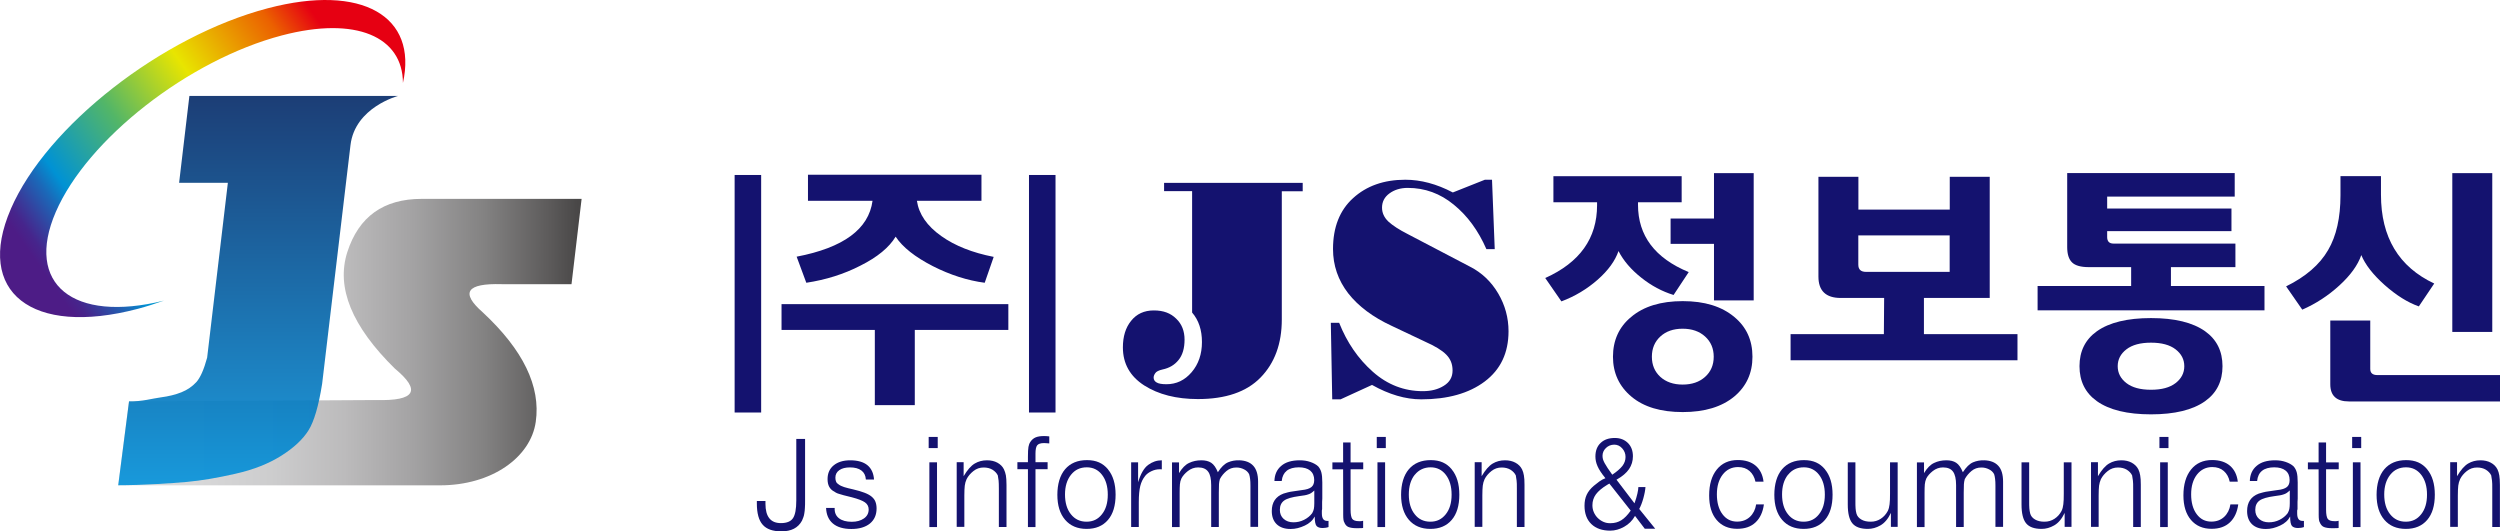 <?xml version="1.0" encoding="UTF-8"?>
<svg id="_레이어_2" data-name="레이어 2" xmlns="http://www.w3.org/2000/svg" xmlns:xlink="http://www.w3.org/1999/xlink" viewBox="0 0 284.6 60.49">
  <defs>
    <style>
      .cls-1 {
        fill: url(#_무제_그라디언트_261);
        opacity: .96;
      }

      .cls-2 {
        fill: url(#_무제_그라디언트_312);
      }

      .cls-3 {
        fill: url(#_무제_그라디언트_309);
        opacity: .89;
      }

      .cls-4 {
        fill: #14126f;
      }
    </style>
    <linearGradient id="_무제_그라디언트_312" data-name="무제 그라디언트 312" x1="4.33" y1="30.1" x2="38.76" y2="5.92" gradientUnits="userSpaceOnUse">
      <stop offset="0" stop-color="#4d1c86"/>
      <stop offset=".03" stop-color="#46258c"/>
      <stop offset=".07" stop-color="#363f9d"/>
      <stop offset=".13" stop-color="#1b68b8"/>
      <stop offset=".18" stop-color="#0092d4"/>
      <stop offset=".4" stop-color="#53b667"/>
      <stop offset=".63" stop-color="#e8e500"/>
      <stop offset=".89" stop-color="#eb6100"/>
      <stop offset="1" stop-color="#e60012"/>
    </linearGradient>
    <linearGradient id="_무제_그라디언트_261" data-name="무제 그라디언트 261" x1="13.45" y1="38.94" x2="66.21" y2="38.94" gradientUnits="userSpaceOnUse">
      <stop offset="0" stop-color="#dadadb"/>
      <stop offset=".17" stop-color="#d6d6d7"/>
      <stop offset=".33" stop-color="#cbcbcc"/>
      <stop offset=".49" stop-color="#b9b8b9"/>
      <stop offset=".64" stop-color="#9f9e9f"/>
      <stop offset=".79" stop-color="#7e7d7d"/>
      <stop offset=".93" stop-color="#565454"/>
      <stop offset=".99" stop-color="#424040"/>
    </linearGradient>
    <linearGradient id="_무제_그라디언트_309" data-name="무제 그라디언트 309" x1="29.37" y1="55.24" x2="29.37" y2="10.92" gradientUnits="userSpaceOnUse">
      <stop offset="0" stop-color="#0091db"/>
      <stop offset="1" stop-color="#002665"/>
    </linearGradient>
  </defs>
  <g id="_레이어_1-2" data-name="레이어 1">
    <g>
      <g>
        <path class="cls-4" d="m148.3,21.77h-2.38v14.6c0,2.76-.81,4.96-2.42,6.61-1.6,1.64-3.98,2.45-7.13,2.45-2.45,0-4.49-.52-6.11-1.55-1.62-1.04-2.43-2.49-2.43-4.33,0-1.25.31-2.26.94-3.03.62-.78,1.48-1.18,2.58-1.18s1.91.31,2.55.94c.64.61.95,1.41.95,2.39s-.23,1.76-.69,2.32c-.45.56-1.05.91-1.81,1.07-.44.1-.72.24-.84.43-.12.17-.18.34-.18.49,0,.24.11.43.34.56.23.14.6.2,1.12.2,1.13,0,2.08-.45,2.86-1.36.79-.92,1.18-2.07,1.18-3.44s-.37-2.49-1.12-3.36v-13.82h-3.19v-.94h15.78v.94Z"/>
        <path class="cls-4" d="m151.5,36.75h.95c.89,2.24,2.16,4.09,3.83,5.57,1.67,1.48,3.57,2.21,5.7,2.21.93,0,1.73-.2,2.38-.61.67-.41,1-.99,1-1.74s-.24-1.32-.72-1.81c-.48-.49-1.29-.98-2.42-1.48l-3.78-1.79c-2.16-1-3.81-2.24-4.96-3.71-1.15-1.49-1.73-3.17-1.73-5.04,0-2.48.76-4.41,2.28-5.79,1.53-1.4,3.52-2.1,5.95-2.1,1.76,0,3.57.48,5.41,1.45l3.65-1.45h.81l.31,7.9h-.95c-.92-2.11-2.16-3.8-3.71-5.06-1.54-1.27-3.29-1.91-5.24-1.91-.82,0-1.52.21-2.09.63-.56.41-.84.95-.84,1.62,0,.59.24,1.12.72,1.58.49.45,1.24.94,2.25,1.45l7.03,3.68c1.36.69,2.43,1.71,3.22,3.05.79,1.34,1.18,2.78,1.18,4.31,0,2.45-.9,4.36-2.71,5.72-1.8,1.35-4.21,2.03-7.23,2.03-1.8,0-3.66-.55-5.6-1.64l-3.58,1.64h-.95l-.16-8.72Z"/>
      </g>
      <g>
        <g>
          <path class="cls-4" d="m86.65,46.96h-3.02v-27.04h3.02v27.04Z"/>
          <path class="cls-4" d="m114.79,37.56h-10.65v8.56h-4.55v-8.56h-10.62v-2.94h25.82v2.94Zm-1.67-8.31l-1.02,2.94c-1.96-.26-3.93-.89-5.9-1.89-2.03-1.04-3.45-2.16-4.24-3.36-.73,1.22-2.07,2.33-4.01,3.3-1.86.96-3.92,1.61-6.16,1.95l-1.1-2.97c5.33-1.02,8.21-3.14,8.64-6.36h-7.35v-2.97h19.75v2.97h-7.35c.23,1.53,1.15,2.86,2.77,4.01,1.56,1.11,3.55,1.9,5.96,2.37Z"/>
          <path class="cls-4" d="m120.16,46.96h-3.02v-27.04h3.02v27.04Z"/>
          <path class="cls-4" d="m192.24,30.98l-1.72,2.6c-1.3-.4-2.53-1.05-3.69-1.98-1.16-.92-2.02-1.93-2.58-3.02-.38,1.11-1.17,2.2-2.37,3.26-1.21,1.06-2.58,1.89-4.13,2.47l-1.84-2.66c3.94-1.77,5.9-4.53,5.9-8.28v-.34h-4.97v-2.97h14.6v2.97h-4.97v.28c0,3.52,1.92,6.07,5.76,7.66Zm7.26,9.63c0,1.86-.69,3.37-2.06,4.52-1.43,1.19-3.39,1.78-5.88,1.78s-4.43-.58-5.83-1.75c-1.4-1.17-2.11-2.69-2.11-4.55s.69-3.39,2.06-4.52c1.43-1.21,3.39-1.81,5.88-1.81s4.44.6,5.88,1.81c1.37,1.13,2.06,2.64,2.06,4.52Zm-4.41,0c0-.94-.33-1.71-.98-2.3-.65-.59-1.5-.89-2.56-.89s-1.9.3-2.54.89c-.64.59-.96,1.36-.96,2.3s.32,1.7.96,2.29c.64.58,1.49.88,2.54.88s1.91-.29,2.56-.88c.65-.58.98-1.35.98-2.29Zm4.55-6.41h-4.52v-6.44h-4.94v-2.88h4.94v-5.17h4.52v14.49Z"/>
          <path class="cls-4" d="m229.66,41.01h-25.82v-2.97h10.62l.03-4.12h-4.94c-1.69,0-2.54-.81-2.54-2.43v-11.36h4.55v3.73h10.4v-3.73h4.55v13.79h-7.49v4.12h10.65v2.97Zm-7.71-10.06v-4.15h-10.4v3.33c0,.55.29.82.88.82h9.52Z"/>
          <path class="cls-4" d="m257.78,35.33h-25.82v-2.77h10.65v-2.15h-4.83c-.9,0-1.54-.18-1.9-.54-.37-.36-.55-.94-.55-1.75v-8.42h19.07v2.68h-14.52v1.36h14.15v2.57h-14.15v.68c0,.49.24.74.73.74h13.87v2.68h-7.34v2.15h10.65v2.77Zm-4.77,6.36c0,1.71-.66,3.04-1.98,3.98-1.41,1-3.47,1.5-6.16,1.5s-4.75-.5-6.16-1.5c-1.32-.94-1.98-2.27-1.98-3.98s.66-3.04,1.98-3.98c1.41-1,3.47-1.5,6.16-1.5s4.75.5,6.16,1.5c1.32.94,1.98,2.27,1.98,3.98Zm-4.35,0c0-.77-.33-1.41-.99-1.92-.66-.51-1.59-.76-2.8-.76s-2.14.25-2.8.76c-.66.51-.99,1.15-.99,1.92s.33,1.41.99,1.92c.66.51,1.59.76,2.8.76s2.14-.25,2.8-.76c.66-.51.99-1.15.99-1.92Z"/>
          <path class="cls-4" d="m277.11,32.28l-1.75,2.6c-1.28-.45-2.58-1.27-3.9-2.44-1.32-1.18-2.2-2.31-2.65-3.4-.4,1.15-1.23,2.3-2.5,3.46-1.27,1.16-2.68,2.08-4.22,2.75l-1.84-2.65c2.22-1.09,3.82-2.47,4.78-4.13.94-1.6,1.41-3.68,1.41-6.24v-2.18h4.61v2.12c0,4.84,2.02,8.21,6.07,10.11Zm7.49,13.42h-17.2c-1.41,0-2.12-.65-2.12-1.95v-7.26h4.55v5.51c0,.47.27.7.82.7h13.96v3Zm-.88-7.91h-4.55v-18.08h4.55v18.08Z"/>
        </g>
        <g>
          <path class="cls-4" d="m91.65,49.98v6.99c0,.33,0,.61-.02.84-.01.23-.03.43-.06.59-.02.18-.06.33-.11.47-.04.13-.1.27-.16.4-.22.41-.53.72-.92.92-.39.2-.87.3-1.43.3-.97,0-1.68-.25-2.12-.75-.45-.5-.67-1.31-.67-2.43v-.28h.98v.33c0,.73.15,1.28.44,1.64.29.37.73.55,1.32.55.67,0,1.13-.19,1.38-.57.25-.38.37-1.05.37-2v-7.01h1Z"/>
          <path class="cls-4" d="m98.57,54.58c-.03-.45-.2-.79-.51-1.02-.32-.24-.75-.35-1.3-.35-.51,0-.91.1-1.21.31-.3.21-.45.49-.45.86,0,.18.03.33.08.45.05.13.16.24.31.33.14.11.35.2.61.29.26.08.6.17,1.02.26.52.12.95.25,1.29.38.34.13.62.28.82.45.2.17.35.36.43.58.08.21.13.47.13.76,0,.73-.25,1.3-.76,1.72-.51.41-1.21.62-2.11.62s-1.62-.21-2.11-.63c-.49-.42-.74-1.01-.77-1.77h.98c-.03.52.14.91.49,1.18.35.27.84.4,1.46.4.56,0,1.02-.13,1.38-.38.36-.25.54-.6.54-1.02,0-.34-.14-.61-.42-.81-.28-.2-.78-.39-1.5-.58-.39-.1-.7-.18-.92-.23-.22-.06-.39-.11-.51-.15-.13-.04-.23-.07-.3-.11-.08-.04-.16-.08-.25-.15-.27-.13-.46-.32-.59-.55-.13-.24-.19-.53-.19-.88,0-.66.23-1.18.69-1.56.46-.38,1.09-.58,1.89-.58.85,0,1.51.19,1.96.56.45.37.7.92.75,1.63h-.92Z"/>
          <path class="cls-4" d="m106.75,49.74v1.27h-1.03v-1.27h1.03Zm-.08,2.89v7.37h-.87v-7.37h.87Z"/>
          <path class="cls-4" d="m109.7,52.63v1.58c.42-.71.84-1.19,1.26-1.44.42-.25.89-.37,1.4-.37.45,0,.85.09,1.18.27.33.18.59.43.75.76.1.21.17.44.22.69.04.25.07.6.07,1.08v4.79h-.87v-4.36c0-.42-.01-.73-.03-.92-.02-.2-.05-.39-.09-.59-.13-.27-.34-.48-.61-.65-.27-.16-.6-.25-1-.25-.44,0-.82.13-1.16.4-.34.27-.6.57-.78.92-.11.24-.18.49-.21.74-.03.25-.05.63-.05,1.13v3.57h-.87v-7.36h.78Z"/>
          <path class="cls-4" d="m117.88,52.62h1.38v.79h-1.38v6.59h-.86v-6.59h-1.2v-.79h1.2v-.62c0-.53.02-.91.06-1.13.04-.22.11-.41.22-.57.16-.24.36-.41.6-.51.24-.1.55-.15.96-.15.09,0,.18,0,.28.01.1,0,.2.02.31.03v.8s-.12,0-.24-.02c-.13-.01-.24-.02-.35-.02-.4,0-.66.09-.79.26-.13.17-.19.49-.19.94v.98Z"/>
          <path class="cls-4" d="m126.13,53.43c.58.7.87,1.66.87,2.89s-.29,2.2-.87,2.87c-.58.68-1.39,1.02-2.43,1.02s-1.86-.35-2.45-1.04c-.59-.69-.88-1.64-.88-2.84s.29-2.22.88-2.91c.59-.69,1.42-1.04,2.49-1.04s1.81.35,2.39,1.04Zm-4.21.62c-.45.57-.68,1.31-.68,2.24s.22,1.69.67,2.25c.45.57,1.04.85,1.78.85s1.31-.28,1.75-.84c.45-.56.67-1.3.67-2.24s-.22-1.69-.66-2.26c-.44-.57-1.02-.85-1.73-.85-.75,0-1.35.28-1.8.85Z"/>
          <path class="cls-4" d="m132.27,53.43c-.13,0-.2-.01-.23-.01-.33,0-.64.07-.94.21-.3.14-.54.31-.72.53-.27.33-.46.72-.57,1.16-.11.45-.17,1.06-.17,1.83v2.84h-.87v-7.36h.79v2.27c.29-.96.67-1.62,1.14-1.97.47-.35.99-.53,1.56-.53v1.03Z"/>
          <path class="cls-4" d="m134.22,52.63v1.23c.35-.58.73-.97,1.15-1.16.42-.2.88-.3,1.39-.3.45,0,.83.09,1.12.28.29.19.55.55.76,1.08.37-.58.76-.96,1.16-1.13.4-.17.84-.25,1.32-.23.67.03,1.19.23,1.55.62.36.39.55,1,.55,1.82v5.14h-.87v-4.68c0-.31-.01-.58-.04-.79-.03-.22-.06-.39-.11-.53-.12-.23-.31-.42-.58-.55-.27-.14-.56-.21-.87-.21-.44,0-.81.13-1.13.4-.32.27-.57.57-.75.92-.05.19-.09.38-.1.57-.01.19-.02.51-.02.97v3.91h-.87v-4.76c0-.71-.11-1.23-.35-1.54-.23-.32-.61-.48-1.14-.48-.43,0-.81.14-1.16.41-.34.27-.59.55-.74.85-.09.19-.15.41-.17.66-.02.25-.03.57-.03.96v3.91h-.87v-7.36h.79Z"/>
          <path class="cls-4" d="m151.24,59.29v.71c-.11.04-.21.06-.32.08-.11.02-.22.03-.35.03-.32,0-.55-.08-.69-.23-.14-.16-.21-.52-.21-1.08-.11.21-.26.41-.46.59-.2.18-.43.33-.67.44-.26.12-.53.22-.8.29-.28.07-.55.1-.82.1-.68,0-1.2-.18-1.58-.54-.37-.36-.56-.86-.56-1.5,0-.5.11-.91.33-1.24.22-.33.55-.58,1-.75.13-.04.3-.09.49-.14.2-.05.39-.09.58-.11l1.03-.15c.51-.05.87-.17,1.08-.34.21-.17.32-.44.32-.8,0-.47-.16-.83-.46-1.08-.31-.25-.74-.37-1.3-.37s-1.05.13-1.37.39c-.32.26-.52.65-.57,1.17h-.83c.02-.72.27-1.3.77-1.72.49-.43,1.2-.64,2.12-.64.43,0,.83.06,1.2.19.37.13.67.29.9.51.16.19.28.41.35.67.07.26.11.64.11,1.14,0,.24,0,.51,0,.8,0,.3,0,.64,0,1.04,0,.13-.02.26-.02.38,0,.12,0,.23,0,.33v.49c-.02.06-.03.12-.03.17,0,.05,0,.11,0,.16,0,.04,0,.08,0,.11,0,.03,0,.05,0,.06,0,.29.05.5.15.64.1.14.25.21.47.21h.17Zm-1.62-3.45c-.13.12-.25.22-.36.29-.11.07-.22.12-.33.15-.12.05-.27.08-.43.11-.16.03-.37.06-.62.09-.8.11-1.37.27-1.69.5-.32.23-.49.58-.49,1.06,0,.43.14.77.43,1.03.29.26.66.39,1.11.39.43,0,.83-.09,1.21-.28.38-.19.69-.44.93-.76.1-.18.16-.34.19-.49.03-.15.05-.37.05-.64v-1.44Z"/>
          <path class="cls-4" d="m155.19,52.63v.79h-1.44v4.61c0,.52.07.86.19,1.04.13.17.38.26.76.26h.17c.05,0,.1,0,.13-.01.05,0,.08-.01.11-.02.03,0,.05-.01.07-.02v.82c-.05,0-.11.02-.16.02-.05,0-.11,0-.16,0-.06,0-.13.01-.19.01h-.23c-.41,0-.72-.05-.94-.14-.21-.09-.37-.27-.47-.54-.04-.05-.07-.15-.09-.29-.02-.14-.03-.33-.03-.56v-.44s-.01-4.73-.01-4.73h-1.22v-.79h1.22v-2.27h.85v2.27h1.44Z"/>
          <path class="cls-4" d="m157.76,49.74v1.27h-1.03v-1.27h1.03Zm-.08,2.89v7.37h-.87v-7.37h.87Z"/>
          <path class="cls-4" d="m165.26,53.43c.58.7.87,1.66.87,2.89s-.29,2.2-.87,2.87c-.58.68-1.39,1.02-2.43,1.02s-1.86-.35-2.45-1.04c-.59-.69-.88-1.64-.88-2.84s.29-2.22.88-2.91c.59-.69,1.42-1.04,2.49-1.04s1.81.35,2.39,1.04Zm-4.21.62c-.45.57-.67,1.31-.67,2.24s.22,1.69.67,2.25c.44.57,1.04.85,1.78.85s1.3-.28,1.75-.84c.45-.56.67-1.3.67-2.24s-.22-1.69-.66-2.26c-.44-.57-1.02-.85-1.73-.85s-1.35.28-1.8.85Z"/>
          <path class="cls-4" d="m168.67,52.63v1.58c.42-.71.84-1.19,1.26-1.44.42-.25.89-.37,1.4-.37.45,0,.85.09,1.18.27.34.18.59.43.76.76.1.21.17.44.21.69.05.25.07.6.07,1.08v4.79h-.87v-4.36c0-.42,0-.73-.03-.92-.02-.2-.05-.39-.09-.59-.13-.27-.34-.48-.61-.65-.27-.16-.6-.25-1-.25-.44,0-.82.13-1.16.4-.34.27-.6.57-.78.92-.11.24-.18.49-.21.74-.03.25-.05.63-.05,1.13v3.57h-.87v-7.36h.78Z"/>
          <path class="cls-4" d="m187.32,55.44c-.01.18-.04.38-.08.6-.04.22-.1.45-.16.68-.06.23-.14.45-.22.67-.08.21-.17.4-.25.55l1.82,2.25h-1.19l-1.11-1.46c-.3.54-.72.95-1.24,1.24-.52.29-1.05.44-1.58.44-.91,0-1.63-.25-2.15-.75-.52-.5-.78-1.2-.78-2.09,0-.47.08-.89.25-1.25.17-.36.43-.69.79-1,.22-.18.43-.35.65-.51.22-.16.45-.28.69-.37-.43-.53-.73-.98-.89-1.35-.17-.37-.25-.75-.25-1.12,0-.66.2-1.18.6-1.55.4-.38.93-.56,1.61-.56.61,0,1.1.19,1.49.57.38.38.57.88.57,1.52,0,.53-.15,1.02-.44,1.45-.29.43-.77.84-1.43,1.21l2.05,2.69c.15-.42.26-.79.33-1.11.07-.32.11-.57.11-.74h.82Zm-4.11-.39c-.08.04-.15.08-.21.12-.62.37-1.05.74-1.32,1.1-.26.36-.4.77-.4,1.24,0,.29.05.55.16.8.11.25.25.46.44.65.19.19.41.34.66.45.25.11.52.16.8.15.46,0,.86-.11,1.22-.33.36-.22.72-.59,1.08-1.1l-2.43-3.08Zm-.39-4.05c-.26.25-.39.55-.39.89,0,.13.02.26.05.39.04.13.1.27.19.44.09.16.2.35.34.56.14.21.31.46.53.76.51-.34.89-.67,1.14-.98.25-.32.37-.66.37-1.04s-.13-.7-.38-.98c-.25-.28-.55-.42-.9-.42-.37,0-.69.13-.95.38Z"/>
          <path class="cls-4" d="m200.8,57.44c-.12.86-.43,1.54-.95,2.03-.52.49-1.21.73-2.09.73-.99,0-1.77-.34-2.34-1.01-.57-.67-.85-1.6-.85-2.79,0-1.25.29-2.23.87-2.95.58-.72,1.38-1.08,2.39-1.08.86,0,1.54.22,2.04.65.5.43.8,1.04.89,1.81h-.92c-.11-.51-.33-.91-.67-1.21-.34-.3-.78-.45-1.31-.45-.72,0-1.31.29-1.75.86-.44.57-.66,1.32-.66,2.25s.21,1.69.63,2.25c.42.57.98.85,1.67.85.59,0,1.07-.18,1.46-.54.38-.36.62-.83.71-1.42h.88Z"/>
          <path class="cls-4" d="m207.75,53.43c.58.7.87,1.66.87,2.89s-.29,2.2-.87,2.87c-.58.68-1.39,1.02-2.43,1.02s-1.86-.35-2.45-1.04c-.59-.69-.88-1.64-.88-2.84s.29-2.22.88-2.91c.59-.69,1.42-1.04,2.49-1.04s1.81.35,2.39,1.04Zm-4.21.62c-.45.57-.67,1.31-.67,2.24s.22,1.69.67,2.25c.45.57,1.04.85,1.78.85s1.31-.28,1.75-.84c.45-.56.67-1.3.67-2.24s-.22-1.69-.66-2.26c-.44-.57-1.02-.85-1.73-.85-.75,0-1.35.28-1.8.85Z"/>
          <path class="cls-4" d="m216.03,52.62v7.36h-.77v-1.59c-.32.68-.72,1.15-1.19,1.42-.47.27-.95.4-1.43.4-.83,0-1.42-.21-1.77-.64-.35-.43-.52-1.14-.52-2.14v-4.8h.87v4.37c0,.38,0,.68.02.88.01.21.05.4.1.59.08.28.26.5.55.67.28.17.64.25,1.07.25s.8-.11,1.14-.33c.34-.22.61-.52.81-.9.1-.21.17-.47.2-.76.04-.29.05-.69.05-1.2v-3.57h.87Z"/>
          <path class="cls-4" d="m219.03,52.63v1.23c.35-.58.73-.97,1.15-1.16.42-.2.88-.3,1.39-.3.46,0,.83.09,1.12.28.29.19.55.55.76,1.08.38-.58.76-.96,1.16-1.13.4-.17.84-.25,1.32-.23.67.03,1.19.23,1.55.62.37.39.55,1,.55,1.82v5.14h-.87v-4.68c0-.31-.01-.58-.04-.79-.03-.22-.06-.39-.11-.53-.12-.23-.31-.42-.58-.55-.27-.14-.56-.21-.87-.21-.44,0-.81.13-1.13.4s-.57.57-.76.92c-.05.19-.09.38-.1.57-.01.19-.02.51-.02.97v3.91h-.87v-4.76c0-.71-.12-1.23-.35-1.54-.23-.32-.61-.48-1.14-.48-.43,0-.81.14-1.16.41-.34.27-.59.55-.74.85-.09.19-.14.41-.17.66-.02.25-.03.57-.03.96v3.91h-.87v-7.36h.79Z"/>
          <path class="cls-4" d="m235.82,52.62v7.36h-.78v-1.59c-.32.68-.72,1.15-1.19,1.42-.47.27-.95.4-1.43.4-.83,0-1.42-.21-1.77-.64-.35-.43-.52-1.14-.52-2.14v-4.8h.87v4.37c0,.38,0,.68.02.88.02.21.05.4.1.59.08.28.26.5.55.67.29.17.64.25,1.07.25s.8-.11,1.14-.33c.34-.22.61-.52.81-.9.1-.21.17-.47.2-.76.04-.29.05-.69.05-1.2v-3.57h.87Z"/>
          <path class="cls-4" d="m238.83,52.63v1.58c.42-.71.84-1.19,1.26-1.44.42-.25.89-.37,1.4-.37.46,0,.85.09,1.18.27.33.18.59.43.76.76.1.21.17.44.21.69.05.25.07.6.07,1.08v4.79h-.87v-4.36c0-.42,0-.73-.03-.92-.02-.2-.05-.39-.09-.59-.13-.27-.34-.48-.61-.65-.27-.16-.6-.25-1-.25-.44,0-.82.13-1.16.4-.34.27-.6.57-.78.92-.11.24-.17.49-.21.74-.03.25-.05.63-.05,1.13v3.57h-.87v-7.36h.78Z"/>
          <path class="cls-4" d="m246.86,49.74v1.27h-1.03v-1.27h1.03Zm-.08,2.89v7.37h-.87v-7.37h.87Z"/>
          <path class="cls-4" d="m254.8,57.44c-.12.86-.43,1.54-.95,2.03-.52.49-1.21.73-2.09.73-.99,0-1.77-.34-2.34-1.01-.57-.67-.86-1.6-.86-2.79,0-1.25.29-2.23.87-2.95.58-.72,1.38-1.08,2.39-1.08.85,0,1.54.22,2.04.65.5.43.8,1.04.89,1.81h-.92c-.11-.51-.33-.91-.67-1.21-.34-.3-.78-.45-1.31-.45-.72,0-1.3.29-1.75.86-.44.57-.66,1.32-.66,2.25s.21,1.69.63,2.25c.42.57.97.85,1.67.85.59,0,1.07-.18,1.46-.54.38-.36.62-.83.71-1.42h.88Z"/>
          <path class="cls-4" d="m262.28,59.29v.71c-.11.04-.21.06-.32.08-.11.02-.22.03-.35.03-.32,0-.55-.08-.69-.23-.14-.16-.21-.52-.21-1.08-.11.21-.26.41-.46.59-.2.18-.43.33-.68.44-.26.12-.52.22-.8.29-.28.07-.55.1-.82.1-.68,0-1.2-.18-1.58-.54-.37-.36-.56-.86-.56-1.5,0-.5.11-.91.33-1.24.22-.33.55-.58,1-.75.13-.04.3-.09.5-.14.2-.05.39-.09.58-.11l1.03-.15c.51-.05.87-.17,1.08-.34.22-.17.32-.44.32-.8,0-.47-.15-.83-.46-1.08-.31-.25-.74-.37-1.3-.37s-1.05.13-1.37.39c-.33.26-.52.65-.57,1.17h-.83c.02-.72.27-1.3.77-1.72.49-.43,1.2-.64,2.12-.64.43,0,.83.06,1.2.19.37.13.67.29.9.51.16.19.28.41.35.67.07.26.11.64.11,1.14,0,.24,0,.51,0,.8,0,.3,0,.64,0,1.04,0,.13-.01.26-.02.38,0,.12,0,.23,0,.33v.49c-.02.06-.03.12-.04.17,0,.05,0,.11,0,.16,0,.04,0,.08,0,.11,0,.03,0,.05,0,.06,0,.29.05.5.15.64.1.14.25.21.47.21h.17Zm-1.62-3.45c-.13.12-.25.22-.36.29-.11.07-.22.12-.33.15-.13.05-.27.08-.43.11-.16.03-.37.06-.62.09-.8.11-1.37.27-1.69.5-.32.23-.49.58-.49,1.06,0,.43.14.77.43,1.03.29.26.66.39,1.12.39.43,0,.83-.09,1.21-.28.38-.19.69-.44.93-.76.1-.18.16-.34.19-.49.03-.15.05-.37.05-.64v-1.44Z"/>
          <path class="cls-4" d="m266.24,52.63v.79h-1.44v4.61c0,.52.07.86.19,1.04.13.17.38.26.76.26h.17c.05,0,.1,0,.13-.01.04,0,.08-.01.11-.02.03,0,.05-.01.07-.02v.82c-.05,0-.11.02-.16.02-.05,0-.11,0-.16,0-.06,0-.13.01-.19.01h-.23c-.41,0-.72-.05-.94-.14-.21-.09-.37-.27-.47-.54-.04-.05-.07-.15-.09-.29-.02-.14-.03-.33-.03-.56v-.44s-.01-4.73-.01-4.73h-1.22v-.79h1.22v-2.27h.85v2.27h1.44Z"/>
          <path class="cls-4" d="m268.8,49.74v1.27h-1.03v-1.27h1.03Zm-.08,2.89v7.37h-.87v-7.37h.87Z"/>
          <path class="cls-4" d="m276.31,53.43c.58.7.87,1.66.87,2.89s-.29,2.2-.87,2.87c-.58.68-1.39,1.02-2.43,1.02s-1.86-.35-2.45-1.04c-.59-.69-.88-1.64-.88-2.84s.29-2.22.88-2.91c.59-.69,1.42-1.04,2.49-1.04s1.81.35,2.39,1.04Zm-4.21.62c-.45.57-.68,1.31-.68,2.24s.22,1.69.67,2.25c.45.57,1.04.85,1.78.85s1.31-.28,1.75-.84c.45-.56.67-1.3.67-2.24s-.22-1.69-.66-2.26c-.44-.57-1.02-.85-1.73-.85-.75,0-1.35.28-1.8.85Z"/>
          <path class="cls-4" d="m279.71,52.63v1.58c.42-.71.84-1.19,1.26-1.44.42-.25.89-.37,1.4-.37.45,0,.85.09,1.18.27.34.18.59.43.76.76.1.21.17.44.21.69.04.25.07.6.07,1.08v4.79h-.87v-4.36c0-.42,0-.73-.03-.92-.02-.2-.05-.39-.09-.59-.13-.27-.34-.48-.61-.65-.27-.16-.6-.25-1-.25-.44,0-.82.13-1.16.4-.34.27-.6.57-.77.92-.11.24-.18.49-.21.74-.03.25-.05.63-.05,1.13v3.57h-.87v-7.36h.77Z"/>
        </g>
      </g>
      <g>
        <path class="cls-2" d="m1.23,23.79C5.32,14.34,18.42,4.11,30.49.94c10.78-2.83,17.07.94,15.38,8.5-.02-5.25-5.33-7.63-13.77-5.41C21.48,6.82,9.95,15.82,6.35,24.13c-3.55,8.2,1.96,12.66,12.32,10.09-1,.35-2,.68-2.99.94-12.07,3.17-18.54-1.92-14.45-11.36Z"/>
        <path class="cls-1" d="m65.05,32.35h-7.91c-4.03-.12-4.76.95-2.18,3.21,4.6,4.28,6.61,8.43,6.03,12.46-.57,4.04-5,7.23-10.9,7.23H13.45l1.23-9.55,28.15-.16c4.44.12,5.15-1.07,2.13-3.57-4.91-4.82-6.72-9.24-5.42-13.28,1.3-4.03,4.12-6.05,8.46-6.05h18.21l-1.15,9.71Z"/>
        <path class="cls-3" d="m21.56,10.92l-1.17,9.89h5.55l-2.36,19.91c-.37,1.36-.78,2.28-1.23,2.78-.46.5-1.02.88-1.68,1.15-.67.27-1.46.47-2.39.59-.92.12-2.09.48-3.59.45l-1.23,9.55c2.68,0,6.2-.23,7.83-.38,1.63-.15,3.47-.46,5.52-.93,2.05-.46,3.78-1.15,5.21-2.05,1.43-.9,2.46-1.87,3.1-2.89.64-1.02,1.15-2.78,1.55-5.28l2.74-23.08s.12-1.01.49-4.11c.51-4.31,5.42-5.6,5.42-5.6h-23.74Z"/>
      </g>
    </g>
  </g>
</svg>